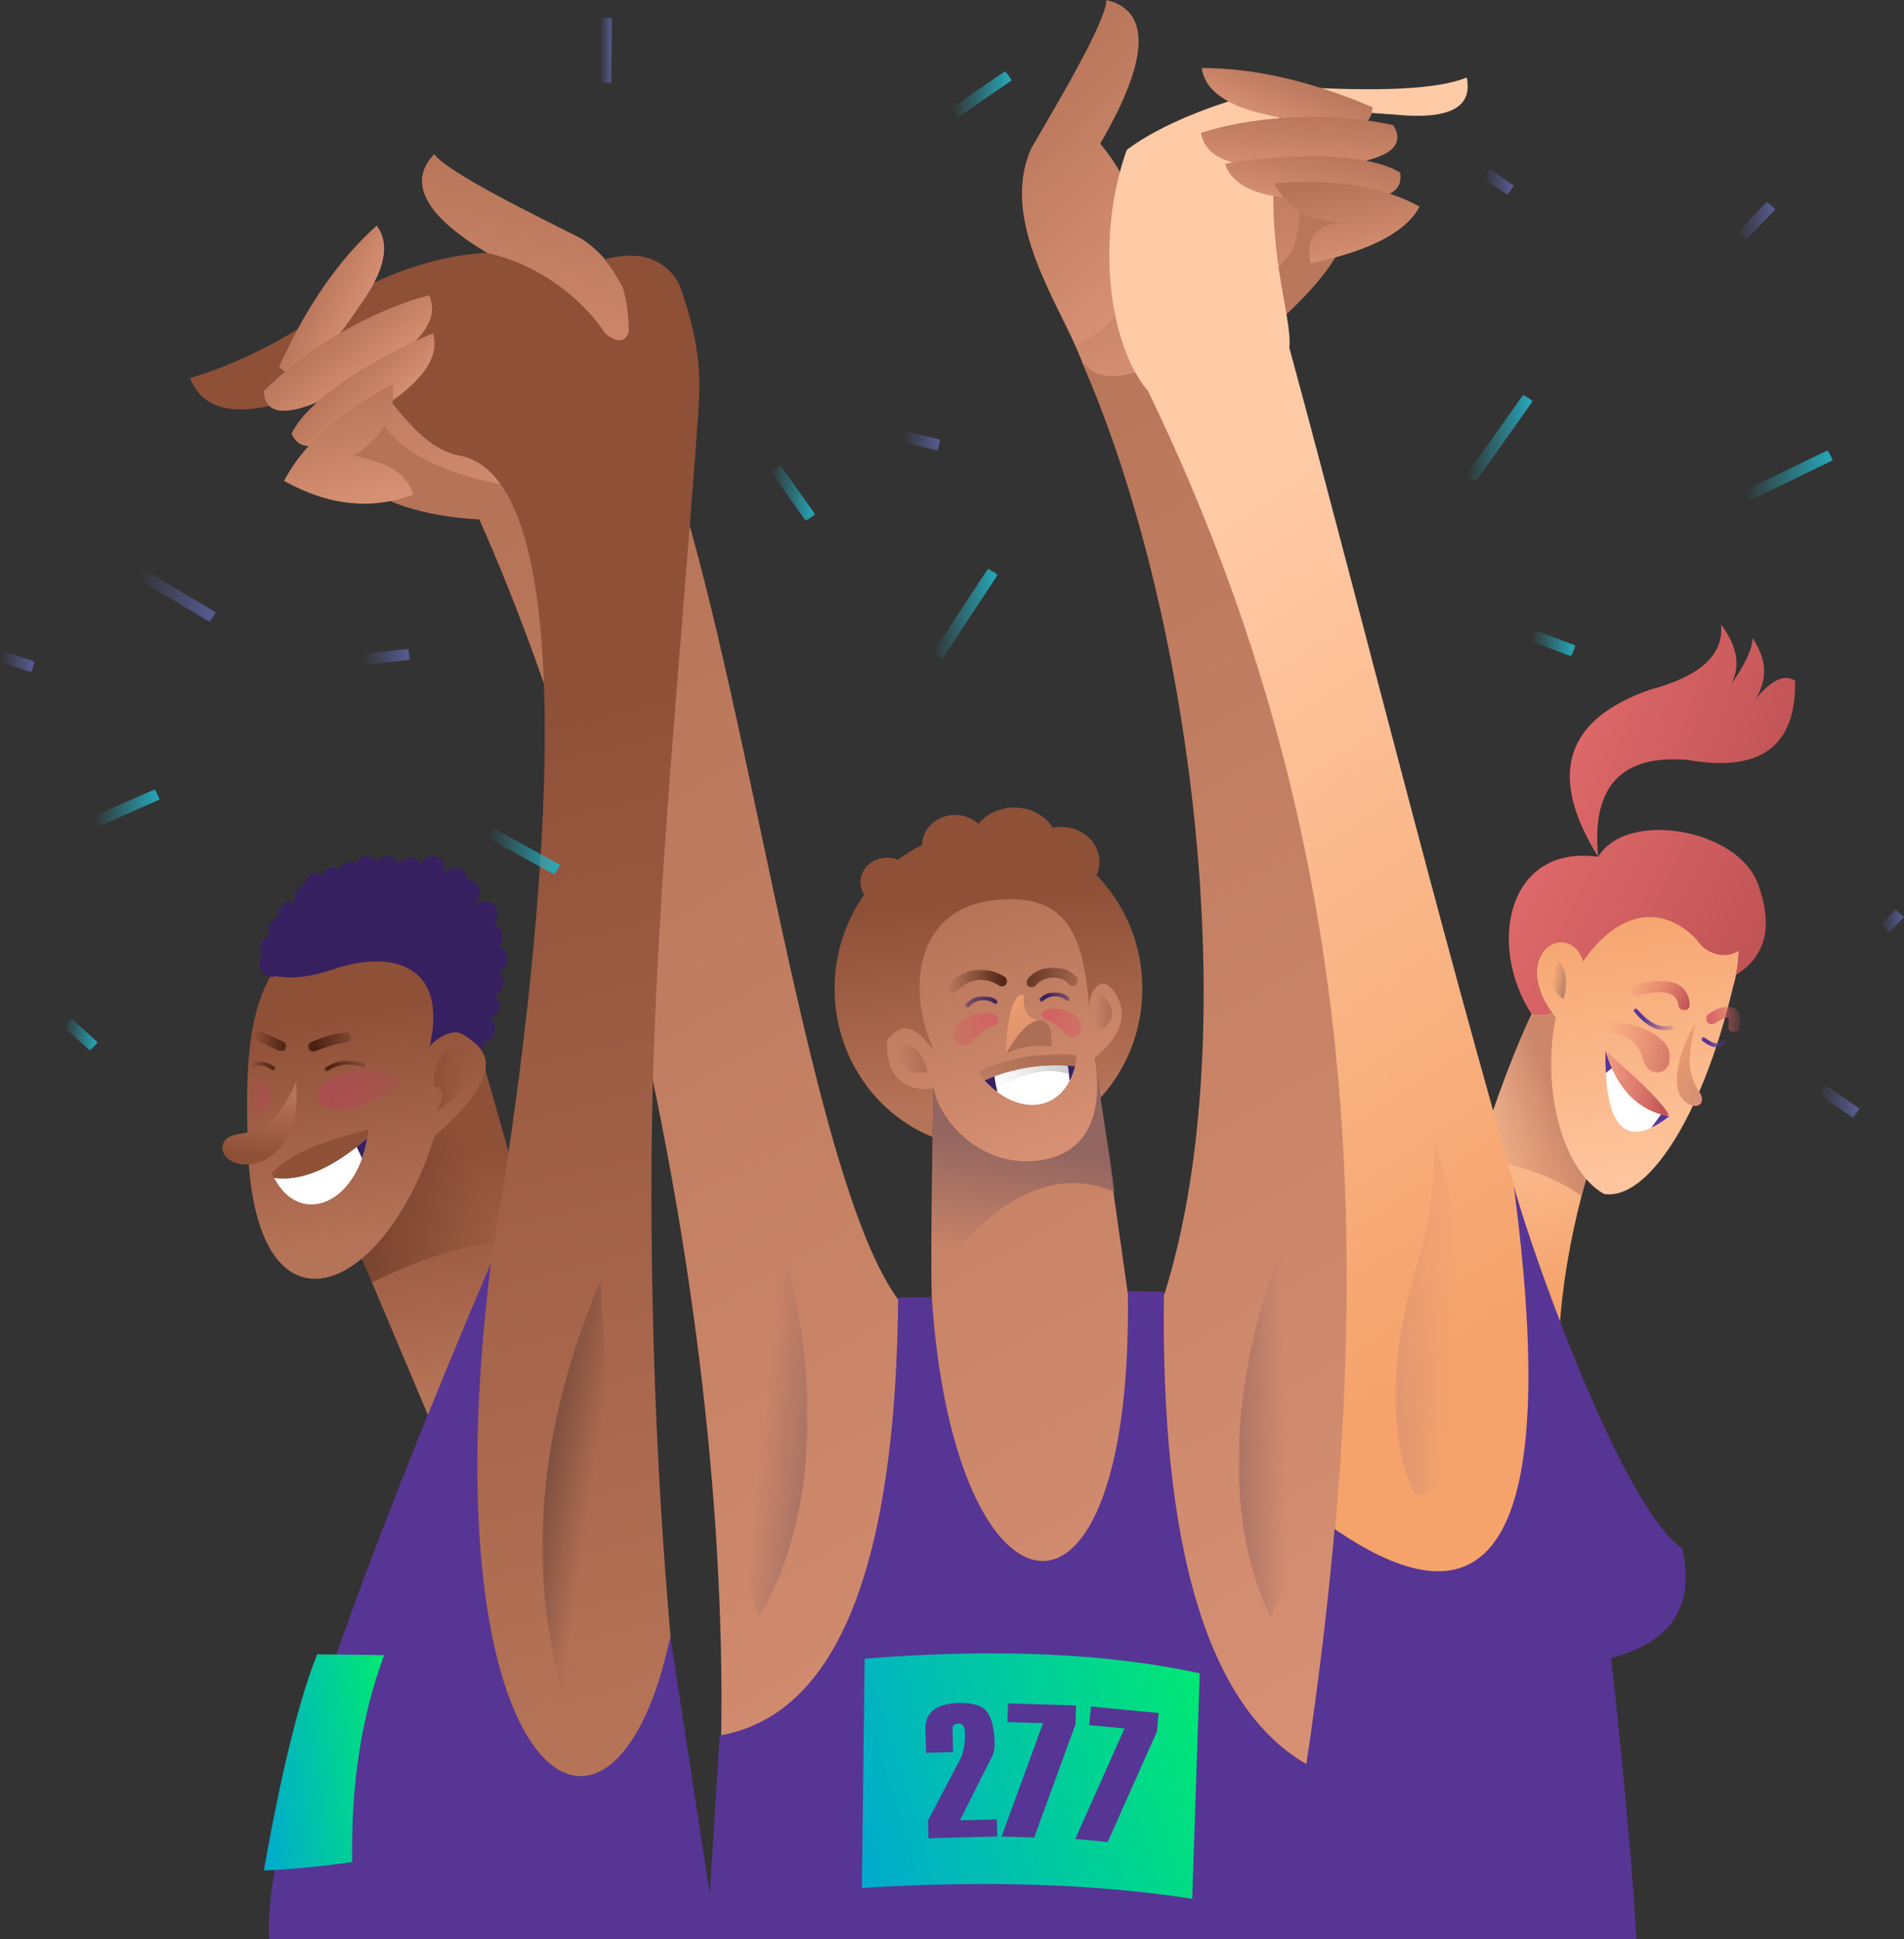 <?xml version="1.0" encoding="UTF-8"?> <svg xmlns="http://www.w3.org/2000/svg" width="942" height="959" viewBox="0 0 942 959" fill="none"><rect x="0" y="0" width="942" height="959" fill="#333333" stroke="none"/><path fill-rule="evenodd" clip-rule="evenodd" d="M262.395 607.514L237.632 520.428L172.135 605.982L214.759 707.046L262.395 607.514Z" fill="url(#paint0_linear_677_2615)"></path><path fill-rule="evenodd" clip-rule="evenodd" d="M445.55 644.268C397.534 582.815 366.57 308.073 323.484 207.708L187.332 199.799C150.642 226.152 179.446 253.785 237.148 256.904C315.966 433.807 378.031 734.64 350.174 957H632.039C695.561 625.896 687.88 338.253 614.04 174.77C614.25 174.27 700.143 109.416 649.454 99L535.167 178.887C589.52 302.074 616.471 511.357 576.096 640.026C570.254 639.814 564.212 639.672 557.972 639.605L541.489 523.591C541.489 523.591 514.982 528.558 461.968 538.49C460.848 588.052 460.52 622.914 460.986 643.085C455.92 643.451 450.773 643.845 445.55 644.268Z" fill="url(#paint1_linear_677_2615)"></path><path fill-rule="evenodd" clip-rule="evenodd" d="M544.481 542.91C557.307 528.809 565.17 509.815 565.17 488.92C565.17 466.971 556.496 447.122 542.504 432.837C543.664 430.238 544.161 427.357 543.821 424.391C542.722 414.792 533.284 407.935 522.742 409.072C522.106 409.141 521.481 409.237 520.867 409.36C516.632 402.649 508.293 398.545 499.252 399.522C492.987 400.198 487.603 403.182 484.018 407.431C480.683 404.309 475.84 402.591 470.682 403.149C462.428 404.04 456.278 410.441 456.202 417.834C452.001 419.915 448.016 422.388 444.284 425.199C442.218 424.361 439.879 424.002 437.453 424.264C430.245 425.043 425.01 430.994 425.761 437.558C425.968 439.359 426.605 441.019 427.568 442.464C418.362 455.487 412.925 471.546 412.925 488.92C412.925 522.34 433.031 550.895 461.405 562.346C461.549 554.74 461.718 546.712 461.909 538.248C514.972 528.311 541.504 523.341 541.504 523.341L544.481 542.91Z" fill="url(#paint2_linear_677_2615)"></path><path fill-rule="evenodd" clip-rule="evenodd" d="M493.004 445.048C529.47 441.568 536.189 464.128 539.038 500.495C537.453 493.02 544.181 478.728 552.098 491.815C558.211 501.919 554.679 512.428 541.504 523.342C541.503 523.337 552.147 568.847 514.256 573.933C486.166 577.702 465.417 555.662 461.909 538.25C461.952 538.374 437.7 543.135 438.837 514.773C448.62 500.591 457.693 514.434 462.323 519.906C448.593 491.296 451.482 449.009 493.004 445.048Z" fill="url(#paint3_linear_677_2615)"></path><path fill-rule="evenodd" clip-rule="evenodd" d="M497.866 521.086C508.349 510.446 514.747 504.511 514.747 504.511C508.522 504.116 506.186 500.331 506.434 491.979C499.11 490.37 497.363 515.983 497.866 521.086Z" fill="url(#paint4_linear_677_2615)"></path><path fill-rule="evenodd" clip-rule="evenodd" d="M497.866 521.086C508.465 501.147 521.378 498.202 520.161 517.665C513.576 516.874 506.154 516.795 497.866 521.086Z" fill="#AC6E55"></path><path fill-rule="evenodd" clip-rule="evenodd" d="M487.049 534.27C503.684 552.443 525.915 550.476 531.967 527.225C516.088 525.85 501.115 528.198 487.049 534.27Z" fill="white"></path><path fill-rule="evenodd" clip-rule="evenodd" d="M493.437 540.088C492.795 537.414 492.321 534.817 492.012 532.297C490.346 532.904 488.691 533.563 487.049 534.272C489.106 536.519 491.249 538.459 493.437 540.088Z" fill="#372060"></path><path fill-rule="evenodd" clip-rule="evenodd" d="M528.179 526.967C528.637 529.312 528.974 531.843 529.189 534.56C530.316 532.409 531.255 529.965 531.967 527.225C530.699 527.115 529.436 527.029 528.179 526.967Z" fill="#372060"></path><mask id="mask0_677_2615" style="mask-type:luminance" maskUnits="userSpaceOnUse" x="477" y="492" width="17" height="7"><path d="M493.605 492.627H477.59V498.412H493.605V492.627Z" fill="url(#paint5_linear_677_2615)"></path></mask><g mask="url(#mask0_677_2615)"><path fill-rule="evenodd" clip-rule="evenodd" d="M493.207 494.697C493.659 495.043 493.738 495.681 493.382 496.121C493.025 496.561 492.368 496.638 491.915 496.292L491.755 496.172C490.165 495.037 487.911 494.484 485.657 494.694C483.415 494.903 481.187 495.877 479.637 497.794L479.476 497.997C479.135 498.448 478.481 498.546 478.017 498.215C477.552 497.885 477.451 497.25 477.791 496.799L477.993 496.54C479.928 494.15 482.69 492.938 485.459 492.68C488.217 492.423 490.999 493.117 492.989 494.537L493.207 494.697Z" fill="#372060"></path></g><mask id="mask1_677_2615" style="mask-type:luminance" maskUnits="userSpaceOnUse" x="514" y="490" width="16" height="6"><path d="M529.197 490.715H514.216V495.492H529.197V490.715Z" fill="url(#paint6_linear_677_2615)"></path></mask><g mask="url(#mask1_677_2615)"><path fill-rule="evenodd" clip-rule="evenodd" d="M528.875 493.288C529.29 493.677 529.304 494.317 528.904 494.72C528.505 495.124 527.844 495.136 527.429 494.749L527.291 494.624C525.967 493.456 523.988 492.753 521.935 492.739C519.888 492.724 517.781 493.4 516.196 494.989L516.032 495.16C515.645 495.574 514.983 495.605 514.557 495.227C514.131 494.851 514.1 494.209 514.487 493.796L514.699 493.578C516.714 491.556 519.371 490.697 521.943 490.715C524.509 490.734 527.004 491.632 528.697 493.125L528.875 493.288Z" fill="#372060"></path></g><mask id="mask2_677_2615" style="mask-type:luminance" maskUnits="userSpaceOnUse" x="468" y="479" width="31" height="13"><path d="M498.32 479.521H468.188V491.422H498.32V479.521Z" fill="url(#paint7_linear_677_2615)"></path></mask><g mask="url(#mask2_677_2615)"><path fill-rule="evenodd" clip-rule="evenodd" d="M497.088 483.12C498.312 483.86 498.686 485.423 497.925 486.611C497.163 487.799 495.553 488.164 494.329 487.424C490.428 485.06 486.716 484.236 483.244 484.74C479.542 485.277 475.991 487.334 472.667 490.656C471.662 491.657 470.012 491.679 468.978 490.705C467.945 489.73 467.923 488.127 468.928 487.125C473.052 483.004 477.598 480.431 482.488 479.721C487.179 479.04 492.074 480.082 497.088 483.12Z" fill="#4A2111"></path></g><mask id="mask3_677_2615" style="mask-type:luminance" maskUnits="userSpaceOnUse" x="507" y="478" width="27" height="11"><path d="M533.427 478.443H507.81V488.378H533.427V478.443Z" fill="url(#paint8_linear_677_2615)"></path></mask><g mask="url(#mask3_677_2615)"><path fill-rule="evenodd" clip-rule="evenodd" d="M512.524 487.342C511.671 488.47 510.038 488.715 508.876 487.888C507.714 487.062 507.463 485.475 508.314 484.347C509.015 483.419 509.836 482.596 510.747 481.879C513.461 479.744 516.975 478.584 520.49 478.455C524.018 478.326 527.592 479.235 530.407 481.238C531.301 481.874 532.121 482.623 532.842 483.486C533.749 484.571 533.581 486.165 532.463 487.046C531.347 487.928 529.704 487.765 528.796 486.68C528.367 486.167 527.87 485.714 527.322 485.324C525.483 484.016 523.084 483.425 520.673 483.513C518.247 483.602 515.852 484.379 514.038 485.806C513.472 486.252 512.959 486.765 512.524 487.342Z" fill="#4A2111"></path></g><mask id="mask4_677_2615" style="mask-type:luminance" maskUnits="userSpaceOnUse" x="471" y="500" width="24" height="18"><path d="M494.071 500.838H471.686V517.247H494.071V500.838Z" fill="url(#paint9_linear_677_2615)"></path></mask><g mask="url(#mask4_677_2615)"><path fill-rule="evenodd" clip-rule="evenodd" d="M481.328 514.582C485.036 510.417 487.114 508.967 491.765 507.114C496.877 505.077 493.085 499.475 484.368 501.144C463.451 505.153 472.806 524.156 481.328 514.582Z" fill="#D26062"></path></g><mask id="mask5_677_2615" style="mask-type:luminance" maskUnits="userSpaceOnUse" x="515" y="498" width="21" height="16"><path d="M535.071 498.633H515.354V513.086H535.071V498.633Z" fill="url(#paint10_linear_677_2615)"></path></mask><g mask="url(#mask5_677_2615)"><path fill-rule="evenodd" clip-rule="evenodd" d="M526.578 510.74C523.312 507.071 521.483 505.794 517.386 504.162C512.884 502.367 516.224 497.432 523.901 498.903C542.325 502.434 534.085 519.172 526.578 510.74Z" fill="#D26062"></path></g><mask id="mask6_677_2615" style="mask-type:luminance" maskUnits="userSpaceOnUse" x="483" y="521" width="50" height="14"><path d="M532.692 521.359H483.995V534.347H532.692V521.359Z" fill="url(#paint11_linear_677_2615)"></path></mask><g mask="url(#mask6_677_2615)"><path fill-rule="evenodd" clip-rule="evenodd" d="M487.125 534.34L487.113 534.346C486.081 533.112 485.041 531.659 483.995 529.987C484.221 529.767 484.49 529.581 484.798 529.443C492.055 526.19 499.8 523.917 508.031 522.627C515.841 521.402 524.062 521.065 532.692 521.616C532.574 523.737 532.323 525.647 531.94 527.346C523.666 526.776 516.332 526.78 508.9 527.946C501.197 529.154 493.938 531.285 487.125 534.34Z" fill="#AC6E55"></path></g><mask id="mask7_677_2615" style="mask-type:luminance" maskUnits="userSpaceOnUse" x="443" y="515" width="16" height="16"><path d="M458.905 515.869H443.312V530.818H458.905V515.869Z" fill="url(#paint12_linear_677_2615)"></path></mask><g mask="url(#mask7_677_2615)"><path fill-rule="evenodd" clip-rule="evenodd" d="M443.312 515.91C443.511 527.887 448.708 532.646 458.905 530.191C456.539 520.133 451.342 515.373 443.312 515.91Z" fill="#AC6E55"></path></g><path fill-rule="evenodd" clip-rule="evenodd" d="M798.999 540.537C783.842 515.941 773.053 497.199 766.632 484.311C748.02 517.335 729.357 571.047 710.645 645.447C750.809 663.705 770.891 672.833 770.891 672.833C771.557 631.342 780.926 587.243 798.999 540.537Z" fill="url(#paint13_linear_677_2615)"></path><mask id="mask8_677_2615" style="mask-type:luminance" maskUnits="userSpaceOnUse" x="540" y="491" width="11" height="21"><path d="M550.33 491.822H540.972V511.054H550.33V491.822Z" fill="url(#paint14_linear_677_2615)"></path></mask><g mask="url(#mask8_677_2615)"><path fill-rule="evenodd" clip-rule="evenodd" d="M541.19 511.054C551.972 506.324 553.215 499.912 544.916 491.822C541.67 499.172 540.429 505.583 541.19 511.054Z" fill="#AC6E55"></path></g><mask id="mask9_677_2615" style="mask-type:luminance" maskUnits="userSpaceOnUse" x="460" y="530" width="92" height="104"><path d="M551.592 530.117H460.72V633.849H551.592V530.117Z" fill="url(#paint15_linear_677_2615)"></path></mask><g mask="url(#mask9_677_2615)"><path fill-rule="evenodd" clip-rule="evenodd" d="M460.78 633.849C491.912 591.471 522.183 576.736 551.593 589.645C549.53 576.085 547.159 560.507 544.48 542.911C543.849 538.759 543.2 534.495 542.533 530.117C543.811 542.998 542.977 570.079 514.256 573.934C486.165 577.703 465.417 555.662 461.909 538.25C461.717 546.71 461.549 554.743 461.403 562.347C460.814 593.247 460.607 617.081 460.78 633.849Z" fill="#936560"></path></g><mask id="mask10_677_2615" style="mask-type:luminance" maskUnits="userSpaceOnUse" x="361" y="601" width="39" height="199"><path d="M399.61 601.102H361.458V799.424H399.61V601.102Z" fill="url(#paint16_linear_677_2615)"></path></mask><g mask="url(#mask10_677_2615)"><path fill-rule="evenodd" clip-rule="evenodd" d="M382.587 601.102C356.978 685.181 354.648 751.289 375.597 799.424C407.095 746.758 405.661 669.168 382.587 601.102Z" fill="#936560"></path></g><path fill-rule="evenodd" clip-rule="evenodd" d="M636.032 42.601C681.755 45.624 711.644 44.192 725.7 38.305C728.354 51.656 719.775 59.635 689.911 56.663C661.276 54.368 636.718 54.289 615.521 60.609L636.032 42.601Z" fill="#FFCAA6"></path><mask id="mask11_677_2615" style="mask-type:luminance" maskUnits="userSpaceOnUse" x="612" y="601" width="40" height="199"><path d="M651.154 601.355H612.821V799.44H651.154V601.355Z" fill="url(#paint17_linear_677_2615)"></path></mask><g mask="url(#mask11_677_2615)"><path fill-rule="evenodd" clip-rule="evenodd" d="M640.609 601.355C657.971 687.399 653.895 753.427 628.381 799.44C602.118 744.135 611.052 667.019 640.609 601.355Z" fill="#936560"></path></g><path fill-rule="evenodd" clip-rule="evenodd" d="M518.042 137.417L535.175 178.436C556.728 209.963 636.315 133.732 640.407 121.683C650.995 79.813 626.73 72.264 607.851 68.758C600.051 69.713 517.328 116.241 518.042 137.417Z" fill="url(#paint18_linear_677_2615)"></path><path fill-rule="evenodd" clip-rule="evenodd" d="M316.891 175.603L325.678 219.036C325.345 266.807 127.693 236.501 203.016 165.854C210.083 162.511 305.548 157.501 316.891 175.603Z" fill="url(#paint19_linear_677_2615)"></path><path fill-rule="evenodd" clip-rule="evenodd" d="M510.147 73.49C521.659 53.532 547.088 11.356 547.403 0C568.68 5.06 569.546 27.907 544.317 71.043C574.089 106.073 569.855 154.156 532.046 170.946C519.4 143.249 495.651 106.228 510.147 73.49Z" fill="url(#paint20_linear_677_2615)"></path><path fill-rule="evenodd" clip-rule="evenodd" d="M287.455 117.907C266.569 107.319 221.509 85.531 214.841 76.195C199.887 91.735 212.043 111.316 257.479 134.014C252.312 179.149 282.964 217.141 324.074 211.107C319.042 181.207 318.046 137.605 287.455 117.907Z" fill="url(#paint21_linear_677_2615)"></path><path fill-rule="evenodd" clip-rule="evenodd" d="M660.345 758.071C678.722 553.794 656.157 375.988 568.009 193.424C548.336 170.503 542.032 117.171 557.419 74.24C557.419 74.24 579.793 55.017 636.032 42.6C620.592 113.792 639.732 153.222 637.912 172.043C674.668 307.192 719.086 487.171 764 636.27C784.03 833.036 692.503 831.341 660.345 758.071Z" fill="url(#paint22_linear_677_2615)"></path><path fill-rule="evenodd" clip-rule="evenodd" d="M628.804 57.222C662.585 65.101 678.645 66.765 678.993 52.995C648.516 40.055 620.392 33.605 594.62 33.643C596.037 44.948 607.431 52.809 628.804 57.222Z" fill="url(#paint23_linear_677_2615)"></path><path fill-rule="evenodd" clip-rule="evenodd" d="M689.32 61.907C655.517 54.511 617.847 58.008 594.192 65.698C596.037 77.232 608.52 82.918 631.637 82.754C643.055 82.673 702.959 84.129 689.32 61.907Z" fill="url(#paint24_linear_677_2615)"></path><path fill-rule="evenodd" clip-rule="evenodd" d="M644.092 98.228C678.78 100.094 694.889 98.934 692.686 85.327C674.195 74.188 631.451 76.46 606.104 80.986C609.587 91.862 622.25 97.609 644.092 98.228Z" fill="url(#paint25_linear_677_2615)"></path><path fill-rule="evenodd" clip-rule="evenodd" d="M648.322 130.258C645.732 116.913 651.729 110.198 666.315 110.114C649.171 110.025 637.164 103.555 630.293 90.706C660.028 88.218 684.041 92.045 702.336 102.188C695.743 114.751 677.739 124.107 648.322 130.258Z" fill="url(#paint26_linear_677_2615)"></path><path fill-rule="evenodd" clip-rule="evenodd" d="M857.347 488.444C881.135 406.396 750.675 405.141 763.017 471.419C758.707 477.749 758.453 489.179 769.746 503.143L769.751 503.135C762.153 541.035 774.294 579.764 793.573 590.481C814.668 593.977 841.904 553.437 857.347 488.444Z" fill="url(#paint27_linear_677_2615)"></path><path fill-rule="evenodd" clip-rule="evenodd" d="M838.634 506.705C834.999 522.252 834.537 531.428 841.259 540.767C843.618 545.305 840.568 547.878 837.035 546.684C822.102 541.631 833.459 513.477 838.634 506.705Z" fill="url(#paint28_linear_677_2615)"></path><mask id="mask12_677_2615" style="mask-type:luminance" maskUnits="userSpaceOnUse" x="806" y="485" width="31" height="15"><path d="M836.058 485.16H806.759V499.696H836.058V485.16Z" fill="url(#paint29_linear_677_2615)"></path></mask><g mask="url(#mask12_677_2615)"><path fill-rule="evenodd" clip-rule="evenodd" d="M836.046 496.702C836.186 498.212 835.039 499.547 833.484 499.684C831.927 499.821 830.552 498.707 830.411 497.197C829.792 490.704 823.092 489.097 810.312 492.374C808.8 492.76 807.25 491.882 806.853 490.414C806.455 488.945 807.358 487.441 808.871 487.055C825.957 482.674 835.015 485.889 836.046 496.702Z" fill="url(#paint30_linear_677_2615)"></path></g><mask id="mask13_677_2615" style="mask-type:luminance" maskUnits="userSpaceOnUse" x="844" y="497" width="17" height="14"><path d="M860.973 497.73H844.024V510.654H860.973V497.73Z" fill="url(#paint31_linear_677_2615)"></path></mask><g mask="url(#mask13_677_2615)"><path fill-rule="evenodd" clip-rule="evenodd" d="M848.422 506.064C847.118 506.902 845.359 506.556 844.496 505.289C843.632 504.023 843.989 502.316 845.294 501.478C848.312 499.542 850.863 498.359 852.948 497.929C854.79 497.549 856.381 497.714 857.72 498.425C859.153 499.185 860.117 500.446 860.609 502.203C861.048 503.763 861.09 505.786 860.737 508.272C860.53 509.776 859.103 510.831 857.555 510.629C856.005 510.428 854.916 509.044 855.125 507.54C855.371 505.804 855.374 504.506 855.133 503.645V503.635C855.063 503.382 855.023 503.253 855.013 503.248C854.905 503.191 854.608 503.212 854.122 503.312C852.737 503.598 850.836 504.516 848.422 506.064Z" fill="url(#paint32_linear_677_2615)"></path></g><path fill-rule="evenodd" clip-rule="evenodd" d="M794.307 519.652C793.733 558.019 804.239 568.837 825.823 552.107C810.372 549.281 799.868 538.463 794.307 519.652Z" fill="white"></path><path fill-rule="evenodd" clip-rule="evenodd" d="M790.684 423.734C804.911 400.269 859.439 409.98 869.539 436.701L869.549 436.683C877.465 457.693 873.921 472.828 858.92 482.086C859.775 477.781 860.217 473.835 860.247 470.25C854.236 474.203 844.393 472.685 839.235 464.457C821.808 446.742 800.573 450.688 783.218 475.431L783.215 475.445C776.431 454.317 746.341 471.371 767.995 500.86C764.869 502.306 761.43 502.592 757.769 501.594C735.652 467.446 745.771 417.515 790.684 423.734Z" fill="url(#paint33_linear_677_2615)"></path><path fill-rule="evenodd" clip-rule="evenodd" d="M868.51 345.697C876.439 336.262 882.969 333.23 888.1 336.601C888.73 368.99 871.127 382.082 835.29 375.878C802.164 372.947 787.296 388.899 790.683 423.736C765.643 383.503 774.123 355.974 816.125 341.149C841.177 334.56 852.959 323.811 851.474 308.902C859.487 319.427 861.191 329.211 856.584 338.255C863.646 328.176 867.124 320.597 867.019 315.517C874.163 326.04 874.66 336.099 868.51 345.697Z" fill="url(#paint34_linear_677_2615)"></path><mask id="mask14_677_2615" style="mask-type:luminance" maskUnits="userSpaceOnUse" x="690" y="566" width="39" height="174"><path d="M728.606 566.059H690.412V739.445H728.606V566.059Z" fill="url(#paint35_linear_677_2615)"></path></mask><g mask="url(#mask14_677_2615)"><path fill-rule="evenodd" clip-rule="evenodd" d="M709.925 566.059C741.743 656.174 729.136 741.072 700.349 739.421C688.698 717.972 687.023 679.743 696.755 641.012C702.421 618.461 709.19 605.664 709.925 566.059Z" fill="url(#paint36_linear_677_2615)"></path></g><mask id="mask15_677_2615" style="mask-type:luminance" maskUnits="userSpaceOnUse" x="794" y="519" width="32" height="34"><path d="M825.823 519.652H794.308V552.107H825.823V519.652Z" fill="url(#paint37_linear_677_2615)"></path></mask><g mask="url(#mask15_677_2615)"><path fill-rule="evenodd" clip-rule="evenodd" d="M825.823 552.107C824.4 547.526 813.894 536.708 794.308 519.652C799.868 538.463 810.373 549.282 825.823 552.107Z" fill="url(#paint38_linear_677_2615)"></path></g><path fill-rule="evenodd" clip-rule="evenodd" d="M794.485 530.668C795.459 529.823 796.452 529.037 797.465 528.314C796.278 525.645 795.225 522.757 794.308 519.652C794.248 523.619 794.308 527.291 794.485 530.668Z" fill="#573594"></path><path fill-rule="evenodd" clip-rule="evenodd" d="M821.802 551.158L816.966 557.725C819.676 556.456 822.628 554.584 825.823 552.107C824.103 551.792 823.4 551.671 821.802 551.158Z" fill="#573594"></path><mask id="mask16_677_2615" style="mask-type:luminance" maskUnits="userSpaceOnUse" x="492" y="526" width="37" height="13"><path d="M528.868 526.975H492.018V538.007H528.868V526.975Z" fill="url(#paint39_linear_677_2615)"></path></mask><g mask="url(#mask16_677_2615)"><path fill-rule="evenodd" clip-rule="evenodd" d="M492.969 538.008C507.499 530.068 519.465 527.849 528.868 531.351C528.688 529.882 528.469 528.475 528.21 527.128C526.128 527.029 524.097 526.975 522.102 526.977C517.594 526.979 513.265 527.262 508.901 527.947C503.014 528.87 497.386 530.333 492.018 532.335C492.029 532.426 492.04 532.515 492.052 532.605C492.277 534.368 492.583 536.169 492.969 538.008Z" fill="#CCCCCC"></path></g><mask id="mask17_677_2615" style="mask-type:luminance" maskUnits="userSpaceOnUse" x="808" y="498" width="20" height="12"><path d="M827.892 498.617H808.124V509.738H827.892V498.617Z" fill="url(#paint40_linear_677_2615)"></path></mask><g mask="url(#mask17_677_2615)"><path d="M826.745 508.329C820.892 509.61 815.067 506.745 809.27 499.73" stroke="#573594" stroke-width="2" stroke-miterlimit="22.926" stroke-linecap="round"></path></g><mask id="mask18_677_2615" style="mask-type:luminance" maskUnits="userSpaceOnUse" x="841" y="512" width="13" height="7"><path d="M853.745 512.793H841.638V518.07H853.745V512.793Z" fill="url(#paint41_linear_677_2615)"></path></mask><g mask="url(#mask18_677_2615)"><path d="M842.784 513.906C847.184 517.44 850.456 517.903 852.6 515.301" stroke="#573594" stroke-width="2" stroke-miterlimit="22.926" stroke-linecap="round"></path></g><mask id="mask19_677_2615" style="mask-type:luminance" maskUnits="userSpaceOnUse" x="792" y="505" width="35" height="26"><path d="M826.297 505.631H792.36V530.577H826.297V505.631Z" fill="url(#paint42_linear_677_2615)"></path></mask><g mask="url(#mask19_677_2615)"><path fill-rule="evenodd" clip-rule="evenodd" d="M796.289 505.814C791.468 506.573 789.8 509.411 798.831 511.189C806.076 511.937 810.846 516.469 813.143 524.785C814.963 530.873 822.324 533.354 825.717 526.273C830.353 512.349 805.97 504.291 796.289 505.814Z" fill="url(#paint43_linear_677_2615)"></path></g><mask id="mask20_677_2615" style="mask-type:luminance" maskUnits="userSpaceOnUse" x="767" y="474" width="8" height="21"><path d="M774.838 474.391H767.186V494.144H774.838V474.391Z" fill="url(#paint44_linear_677_2615)"></path></mask><g mask="url(#mask20_677_2615)"><path fill-rule="evenodd" clip-rule="evenodd" d="M769.998 474.391C765.294 482.689 766.491 489.272 773.589 494.144C776.06 485.144 774.864 478.559 769.998 474.391Z" fill="#936560"></path></g><mask id="mask21_677_2615" style="mask-type:luminance" maskUnits="userSpaceOnUse" x="738" y="500" width="47" height="92"><path d="M784.736 500.863H738.72V591.469H784.736V500.863Z" fill="url(#paint45_linear_677_2615)"></path></mask><g mask="url(#mask21_677_2615)"><path fill-rule="evenodd" clip-rule="evenodd" d="M746.236 575.721C760.889 579.475 772.967 584.725 782.471 591.469C783.192 588.688 783.947 585.896 784.736 583.095C770.848 567.111 763.396 534.832 769.751 503.134L769.745 503.142C769.125 502.374 768.538 501.614 767.987 500.863C764.863 502.306 761.427 502.592 757.768 501.594C751.423 515.075 745.074 530.955 738.72 549.235C741.22 558.121 743.727 566.953 746.236 575.721Z" fill="#CC876A"></path></g><path fill-rule="evenodd" clip-rule="evenodd" d="M242.87 622.921C257.726 542.66 302.104 239.465 227.414 225.333C207.681 221.6 196.016 200.151 179.808 182.149C131.267 207.545 102.662 209.156 94 186.975C115.571 180.642 137.688 169.806 160.35 154.469C160.35 154.469 193.812 128.091 240.36 125C263.923 129.785 286.722 145.638 299.556 165.016L299.558 165.014C305.3 169.631 309.132 169.383 311.053 164.268C311.149 156.854 310.257 149.248 308.039 141.933C304.304 135.221 301.285 130.683 298.981 128.318C316.171 123.699 328.441 127.581 335.79 139.966C347.716 172.097 346.507 190.212 345.204 208.079C335.21 345.219 322.653 462.602 322.313 580.694C322.106 652.964 324.746 728.51 331.486 806.31L343.829 957L211.37 954.949L230.868 666.273L242.87 622.921Z" fill="url(#paint46_linear_677_2615)"></path><path fill-rule="evenodd" clip-rule="evenodd" d="M177.834 151.415C158.586 179.491 147.976 191.314 138.073 181.447C151.356 151.841 167.458 128.546 186.38 111.562C193.262 120.786 190.413 134.07 177.834 151.415Z" fill="url(#paint47_linear_677_2615)"></path><path fill-rule="evenodd" clip-rule="evenodd" d="M130.492 193.414C154.612 169.264 188.112 152.177 212.245 146.045C217.203 156.678 209.962 168.068 190.522 180.214C180.92 186.213 131.605 219.258 130.492 193.414Z" fill="url(#paint48_linear_677_2615)"></path><path fill-rule="evenodd" clip-rule="evenodd" d="M192.169 199.469C164.189 219.462 150.054 227.049 144.226 214.49C153.42 195.344 190.475 174.535 214.24 164.857C217.457 175.809 210.1 187.348 192.169 199.469Z" fill="url(#paint49_linear_677_2615)"></path><path fill-rule="evenodd" clip-rule="evenodd" d="M214.974 561.955C247.624 533.128 243.153 521.418 232.54 513.883C256.535 409.732 149.981 454.961 134.21 482.077C121.092 504.633 121.986 536.918 122.508 563.6C124.56 668.278 190.145 642.048 214.974 561.955Z" fill="url(#paint50_linear_677_2615)"></path><mask id="mask22_677_2615" style="mask-type:luminance" maskUnits="userSpaceOnUse" x="268" y="633" width="33" height="233"><path d="M300.682 633.24H268.317V865.628H300.682V633.24Z" fill="url(#paint51_linear_677_2615)"></path></mask><g mask="url(#mask22_677_2615)"><path fill-rule="evenodd" clip-rule="evenodd" d="M297.089 633.24C303.9 738.926 301.028 816.388 288.471 865.628C258.982 794.71 261.855 717.247 297.089 633.24Z" fill="#573732"></path></g><path fill-rule="evenodd" clip-rule="evenodd" d="M129.268 574.546C143.811 567.84 148.045 551.838 146.483 534.934C138.872 553.233 130.8 559.091 118.493 560.759C102.395 562.941 110.951 580.991 129.268 574.546Z" fill="url(#paint52_linear_677_2615)"></path><path fill-rule="evenodd" clip-rule="evenodd" d="M181.758 562.836C175.99 596.163 148.206 606.637 135.639 582.535C149.2 584.364 164.573 577.798 181.758 562.836Z" fill="white"></path><path fill-rule="evenodd" clip-rule="evenodd" d="M134.383 580.136C134.766 580.927 135.184 581.725 135.638 582.534C147.784 584.173 161.385 579.075 176.439 567.243C178.192 565.865 179.965 564.396 181.757 562.835C182.011 561.391 182.211 559.963 182.359 558.549C155.062 565.853 144.346 570.641 134.383 580.136Z" fill="#8F5038"></path><path fill-rule="evenodd" clip-rule="evenodd" d="M176.453 567.233L179.155 572.846C180.25 569.787 181.132 566.446 181.757 562.836C179.97 564.392 178.202 565.857 176.453 567.233Z" fill="#372060"></path><mask id="mask23_677_2615" style="mask-type:luminance" maskUnits="userSpaceOnUse" x="152" y="510" width="22" height="11"><path d="M173.843 510.518H152.406V520.174H173.843V510.518Z" fill="url(#paint53_linear_677_2615)"></path></mask><g mask="url(#mask23_677_2615)"><path d="M156.013 519.962C154.714 520.517 153.196 519.944 152.625 518.683C152.053 517.421 152.643 515.948 153.943 515.393C157.028 514.072 159.991 513.002 162.829 512.19C165.691 511.371 168.412 510.819 170.99 510.533C172.4 510.382 173.67 511.37 173.826 512.74C173.981 514.109 172.964 515.342 171.552 515.492C169.271 515.745 166.844 516.24 164.276 516.974C161.684 517.716 158.929 518.713 156.013 519.962Z" fill="#4A2111"></path></g><mask id="mask24_677_2615" style="mask-type:luminance" maskUnits="userSpaceOnUse" x="125" y="509" width="17" height="11"><path d="M141.634 509.805H125.34V519.906H141.634V509.805Z" fill="url(#paint54_linear_677_2615)"></path></mask><g mask="url(#mask24_677_2615)"><path d="M140.16 515.158C141.443 515.744 141.992 517.23 141.387 518.476C140.782 519.722 139.251 520.255 137.968 519.668L126.813 514.554C125.53 513.966 124.981 512.48 125.586 511.235C126.191 509.989 127.722 509.456 129.005 510.044L140.16 515.158Z" fill="#4A2111"></path></g><path fill-rule="evenodd" clip-rule="evenodd" d="M356.075 858.279C414.482 848.268 443.283 773.951 444.363 641.591C455 641.591 461 641.591 461 641.591C472.048 808.432 560.79 823.436 558 638.5C570.084 638.782 575.869 638.924 575.869 638.924C574.034 765.338 597.524 844.203 646.315 872.459C652.266 832.663 656.975 793.966 660.288 756.166C660.968 756.632 661.642 757.091 662.314 757.542C727.765 801.499 758.987 771.306 755.98 666.963C755.316 643.924 752.983 617.27 748.982 587C760.681 627.73 803.746 746.637 832.322 765.786C838.687 794.191 826.942 812.275 797.084 820.039C797.084 820.039 806.672 904.383 809.593 959H133.217C129.861 915.559 165.379 806.975 242.888 624.708C210.646 883.541 303.38 942.792 331.625 809.463L351.181 936.757L356.075 858.279Z" fill="#573594"></path><path d="M589.834 939.092L593.567 827.543C547.573 817.59 492.311 815.177 427.782 820.304L426.435 933.715C487.813 929.884 542.28 931.676 589.834 939.092Z" fill="url(#paint55_linear_677_2615)"></path><mask id="mask25_677_2615" style="mask-type:luminance" maskUnits="userSpaceOnUse" x="157" y="529" width="41" height="20"><path d="M197.509 529.02H157.217V548.768H197.509V529.02Z" fill="url(#paint56_linear_677_2615)"></path></mask><g mask="url(#mask25_677_2615)"><path fill-rule="evenodd" clip-rule="evenodd" d="M184.768 529.308C178.217 528.426 171.876 529.573 165.754 532.672C161.849 534.648 156.001 538.549 157.44 543.565C159.046 549.161 171.155 550.603 180.616 546.119C191.389 541.011 210.274 532.748 184.768 529.308Z" fill="#AB4E50"></path></g><mask id="mask26_677_2615" style="mask-type:luminance" maskUnits="userSpaceOnUse" x="122" y="531" width="12" height="21"><path d="M133.892 531.639H122.154V551.33H133.892V531.639Z" fill="url(#paint57_linear_677_2615)"></path></mask><g mask="url(#mask26_677_2615)"><path fill-rule="evenodd" clip-rule="evenodd" d="M122.298 551.33C139.423 549.485 135.924 535.34 122.539 531.639C121.652 537.509 122.621 545.481 122.298 551.33Z" fill="#AB4E50"></path></g><mask id="mask27_677_2615" style="mask-type:luminance" maskUnits="userSpaceOnUse" x="160" y="524" width="21" height="6"><path d="M180.734 524.518H160.531V529.793H180.734V524.518Z" fill="url(#paint58_linear_677_2615)"></path></mask><g mask="url(#mask27_677_2615)"><path d="M162.117 529.632C161.642 529.932 161.006 529.801 160.697 529.339C160.388 528.877 160.523 528.26 160.999 527.961C164.017 526.063 167.12 524.949 170.307 524.621C173.494 524.292 176.751 524.749 180.078 525.993C180.606 526.191 180.87 526.768 180.665 527.281C180.461 527.794 179.866 528.05 179.337 527.852C176.323 526.725 173.385 526.309 170.523 526.605C167.659 526.899 164.857 527.909 162.117 529.632Z" fill="#4A2111"></path></g><mask id="mask28_677_2615" style="mask-type:luminance" maskUnits="userSpaceOnUse" x="124" y="524" width="13" height="6"><path d="M136.13 524.93H124.312V529.417H136.13V524.93Z" fill="url(#paint59_linear_677_2615)"></path></mask><g mask="url(#mask28_677_2615)"><path d="M135.737 527.638C136.182 527.976 136.263 528.603 135.913 529.035C135.565 529.469 134.92 529.546 134.473 529.208C132.875 527.997 131.345 527.269 129.885 527.023C128.485 526.786 127.128 527 125.816 527.661C125.311 527.916 124.69 527.725 124.428 527.235C124.165 526.747 124.362 526.143 124.867 525.889C126.589 525.019 128.378 524.741 130.231 525.054C132.026 525.356 133.862 526.219 135.737 527.638Z" fill="#4A2111"></path></g><path fill-rule="evenodd" clip-rule="evenodd" d="M136.618 482.721C144.353 484.41 154.188 483.046 165.186 479.307C194.381 469.382 221.862 477.579 212.555 517.407C217.398 512.282 224.417 508.899 228.643 511.387C232.493 513.652 236.152 516.219 238.393 519.579C238.836 518.133 239.245 516.708 239.638 515.293C242.665 514.913 245.012 512.177 245.012 508.857C245.012 506.699 244.02 504.787 242.495 503.609C245.125 502.891 247.069 500.353 247.069 497.333C247.069 495.174 246.077 493.263 244.552 492.085C247.182 491.366 249.126 488.829 249.126 485.808C249.126 483.65 248.133 481.739 246.608 480.561C249.238 479.842 251.182 477.304 251.182 474.284C251.182 471.321 249.314 468.824 246.762 468.051C247.935 466.868 248.667 465.196 248.667 463.342C248.667 460.344 246.755 457.824 244.156 457.082C245.384 455.897 246.154 454.186 246.154 452.283C246.154 448.704 243.424 445.803 240.057 445.803C238.448 445.803 236.984 446.466 235.895 447.55C235.698 447.236 235.496 446.926 235.293 446.62C236.672 445.432 237.553 443.617 237.553 441.583C237.553 438.003 234.824 435.102 231.457 435.102C231.358 435.102 231.259 435.104 231.161 435.109C230.935 431.749 228.299 429.097 225.081 429.097C222.778 429.097 220.772 430.455 219.736 432.461L219.634 432.409C219.92 431.657 220.078 430.837 220.078 429.977C220.078 426.397 217.349 423.495 213.982 423.495C211.417 423.495 209.224 425.179 208.323 427.564C207.286 425.564 205.284 424.21 202.984 424.21C200.716 424.21 198.738 425.526 197.687 427.479L197.49 427.483C196.585 425.106 194.395 423.431 191.838 423.431C189.717 423.431 187.851 424.581 186.758 426.327C185.671 424.558 183.79 423.389 181.654 423.389C179.246 423.389 177.165 424.874 176.174 427.028C175.313 426.533 174.327 426.252 173.281 426.252C170.873 426.252 168.792 427.736 167.801 429.891C166.94 429.396 165.955 429.116 164.908 429.116C162.501 429.116 160.419 430.6 159.428 432.755C158.567 432.26 157.582 431.979 156.534 431.979C153.34 431.979 150.721 434.591 150.46 437.916C147.705 438.539 145.637 441.14 145.637 444.255C145.637 444.989 145.753 445.693 145.964 446.35C145.28 446.069 144.538 445.913 143.761 445.913C140.394 445.913 137.664 448.816 137.664 452.395C137.664 452.772 137.695 453.141 137.753 453.5C134.95 454.084 132.836 456.71 132.836 459.861C132.836 460.858 133.049 461.804 133.428 462.65C130.677 463.275 128.614 465.875 128.614 468.986C128.614 470.342 129.007 471.602 129.676 472.642C128.855 473.746 128.365 475.141 128.365 476.658C128.365 480.237 131.094 483.139 134.461 483.139C135.221 483.139 135.947 482.991 136.618 482.721Z" fill="#372060"></path><path d="M493.394 908.253L459.358 909.153L459.113 900.398L475.018 870.118C476.755 866.837 477.551 862.372 477.393 856.757C477.312 853.823 476.268 852.374 474.263 852.428C472.195 852.482 471.186 853.42 471.238 855.256L471.554 866.535L458.173 866.889L457.851 855.42C457.614 846.933 463.118 842.549 474.35 842.252C481.283 842.068 485.932 843.5 488.282 846.547C490.616 849.593 491.89 854.663 492.09 861.769C492.168 864.562 491.747 866.865 490.812 868.695L474.927 900.263L493.155 899.781L493.394 908.253ZM532.066 852.864L511.632 908.77L495.537 908.282L516.026 852.19L498.445 851.656L498.742 842.432L532.37 843.452L532.066 852.864ZM572.295 856.561L548.024 911.002L532.001 909.461L556.339 854.838L538.835 853.154L539.772 843.971L573.252 847.19L572.295 856.561Z" fill="#573594"></path><mask id="mask29_677_2615" style="mask-type:luminance" maskUnits="userSpaceOnUse" x="214" y="518" width="20" height="32"><path d="M233.65 518.24H214.284V549.823H233.65V518.24Z" fill="url(#paint60_linear_677_2615)"></path></mask><g mask="url(#mask29_677_2615)"><path fill-rule="evenodd" clip-rule="evenodd" d="M215.498 549.823C233.796 538.14 239.485 524.973 226.889 518.24C219.339 518.469 215.358 522.464 214.284 537.23C219.919 537.503 219.62 544.317 215.498 549.823Z" fill="#8F5038"></path></g><path d="M156.934 818.156C145.123 847.209 135.037 899.1 130.58 925.018C140.933 924.825 158.844 923.126 174.256 920.851C173.584 882.551 178.852 848.467 190.056 818.599C179.535 818.303 162.429 818.31 156.934 818.156Z" fill="url(#paint61_linear_677_2615)"></path><mask id="mask30_677_2615" style="mask-type:luminance" maskUnits="userSpaceOnUse" x="179" y="529" width="73" height="106"><path d="M251.767 529.199H179.062V634.183H251.767V529.199Z" fill="url(#paint62_linear_677_2615)"></path></mask><g mask="url(#mask30_677_2615)"><path fill-rule="evenodd" clip-rule="evenodd" d="M184.029 634.183C207.198 622.905 227.4 616.375 244.635 614.593C246.733 602.629 249.207 587.48 251.767 570.139L240.127 529.199C238.801 536.74 231.841 547.062 214.974 561.954C206.42 589.55 193.028 610.751 179.062 622.407L184.029 634.183Z" fill="#4A2111"></path></g><path fill-rule="evenodd" clip-rule="evenodd" d="M140.528 237.8C151.472 243.889 170.436 252.452 193.633 247.736C197.147 247.02 200.76 246.001 204.456 244.622C200.536 232.309 190.08 228.931 175.145 225.296C181.944 220.929 186.958 215.972 190.185 210.423C192.128 207.086 193.423 203.534 194.073 199.77C194.09 199.673 194.106 199.575 194.122 199.477C194.202 198.98 194.272 198.479 194.33 197.975C194.632 195.385 194.639 192.699 194.35 189.914C192.472 190.894 190.636 191.887 188.842 192.889C187.876 193.43 186.921 193.974 185.979 194.521C172.234 202.509 161.127 211.207 152.657 220.614C147.717 226.102 143.674 231.829 140.528 237.8Z" fill="url(#paint63_linear_677_2615)"></path><mask id="mask31_677_2615" style="mask-type:luminance" maskUnits="userSpaceOnUse" x="381" y="230" width="23" height="28"><path d="M403.353 230.236H381.463V257.584H403.353V230.236Z" fill="url(#paint64_linear_677_2615)"></path></mask><g mask="url(#mask31_677_2615)"><path d="M386.163 230.236L403.353 254.433L398.652 257.584L381.463 233.387L386.163 230.236Z" fill="#25AABB"></path></g><mask id="mask32_677_2615" style="mask-type:luminance" maskUnits="userSpaceOnUse" x="461" y="281" width="33" height="45"><path d="M493.657 281.219H461.341V325.914H493.657V281.219Z" fill="url(#paint65_linear_677_2615)"></path></mask><g mask="url(#mask32_677_2615)"><path d="M461.341 322.937L488.845 281.219L493.657 284.196L466.153 325.914L461.341 322.937Z" fill="#25AABB"></path></g><mask id="mask33_677_2615" style="mask-type:luminance" maskUnits="userSpaceOnUse" x="725" y="195" width="34" height="44"><path d="M758.333 195.191H725.269V238.392H758.333V195.191Z" fill="url(#paint66_linear_677_2615)"></path></mask><g mask="url(#mask33_677_2615)"><path d="M758.333 198.342L729.97 238.392L725.269 235.241L753.633 195.191L758.333 198.342Z" fill="#25AABB"></path></g><mask id="mask34_677_2615" style="mask-type:luminance" maskUnits="userSpaceOnUse" x="863" y="222" width="44" height="26"><path d="M906.814 222.658H863.006V247.638H906.814V222.658Z" fill="url(#paint67_linear_677_2615)"></path></mask><g mask="url(#mask34_677_2615)"><path d="M863.006 242.683L904.263 222.658L906.814 227.613L865.557 247.638L863.006 242.683Z" fill="#25AABB"></path></g><mask id="mask35_677_2615" style="mask-type:luminance" maskUnits="userSpaceOnUse" x="68" y="282" width="39" height="26"><path d="M106.819 282.008H68.602V307.604H106.819V282.008Z" fill="url(#paint68_linear_677_2615)"></path></mask><g mask="url(#mask35_677_2615)"><path d="M103.842 307.604L68.602 286.745L71.579 282.008L106.819 302.867L103.842 307.604Z" fill="#585D96"></path></g><mask id="mask36_677_2615" style="mask-type:luminance" maskUnits="userSpaceOnUse" x="46" y="390" width="34" height="19"><path d="M79.011 390.324H46.556V408.716H79.011V390.324Z" fill="url(#paint69_linear_677_2615)"></path></mask><g mask="url(#mask36_677_2615)"><path d="M79.011 395.366L48.928 408.716L46.556 403.674L76.639 390.324L79.011 395.366Z" fill="#25AABB"></path></g><mask id="mask37_677_2615" style="mask-type:luminance" maskUnits="userSpaceOnUse" x="179" y="320" width="24" height="9"><path d="M202.779 320.832H179.783V328.855H202.779V320.832Z" fill="url(#paint70_linear_677_2615)"></path></mask><g mask="url(#mask37_677_2615)"><path d="M179.783 323.335L202.131 320.832L202.779 326.352L180.432 328.855L179.783 323.335Z" fill="#585D96"></path></g><mask id="mask38_677_2615" style="mask-type:luminance" maskUnits="userSpaceOnUse" x="241" y="409" width="37" height="24"><path d="M277.111 409.623H241.441V432.59H277.111V409.623Z" fill="url(#paint71_linear_677_2615)"></path></mask><g mask="url(#mask38_677_2615)"><path d="M244.262 409.623L277.111 427.767L274.291 432.59L241.441 414.447L244.262 409.623Z" fill="#25AABB"></path></g><mask id="mask39_677_2615" style="mask-type:luminance" maskUnits="userSpaceOnUse" x="446" y="213" width="20" height="10"><path d="M465.301 213.264H446.723V222.824H465.301V213.264Z" fill="url(#paint72_linear_677_2615)"></path></mask><g mask="url(#mask39_677_2615)"><path d="M448.11 213.264L465.301 217.436L463.913 222.824L446.723 218.653L448.11 213.264Z" fill="#585D96"></path></g><mask id="mask40_677_2615" style="mask-type:luminance" maskUnits="userSpaceOnUse" x="470" y="35" width="31" height="24"><path d="M500.642 35.143H470.686V58.019H500.642V35.143Z" fill="url(#paint73_linear_677_2615)"></path></mask><g mask="url(#mask40_677_2615)"><path d="M470.686 53.499L497.33 35.143L500.642 39.663L473.998 58.019L470.686 53.499Z" fill="#25AABB"></path></g><mask id="mask41_677_2615" style="mask-type:luminance" maskUnits="userSpaceOnUse" x="733" y="83" width="17" height="14"><path d="M749.044 83.537H733.697V96.401H749.044V83.537Z" fill="url(#paint74_linear_677_2615)"></path></mask><g mask="url(#mask41_677_2615)"><path d="M737.01 83.537L749.044 91.882L745.73 96.401L733.697 88.057L737.01 83.537Z" fill="#585D96"></path></g><mask id="mask42_677_2615" style="mask-type:luminance" maskUnits="userSpaceOnUse" x="859" y="99" width="20" height="20"><path d="M878.396 99.748H859.621V118.569H878.396V99.748Z" fill="url(#paint75_linear_677_2615)"></path></mask><g mask="url(#mask42_677_2615)"><path d="M878.396 103.551L863.785 118.569L859.621 114.767L874.233 99.748L878.396 103.551Z" fill="#585D96"></path></g><mask id="mask43_677_2615" style="mask-type:luminance" maskUnits="userSpaceOnUse" x="757" y="311" width="23" height="14"><path d="M779.493 311.709H757.396V324.629H779.493V311.709Z" fill="url(#paint76_linear_677_2615)"></path></mask><g mask="url(#mask43_677_2615)"><path d="M759.602 311.828L779.37 319.337L777.288 324.508L757.52 316.999L759.602 311.828Z" fill="#25AABB" stroke="#25AABB" stroke-width="0.216" stroke-miterlimit="22.926"></path></g><mask id="mask44_677_2615" style="mask-type:luminance" maskUnits="userSpaceOnUse" x="899" y="536" width="22" height="17"><path d="M920.065 536.59H899.606V552.812H920.065V536.59Z" fill="url(#paint77_linear_677_2615)"></path></mask><g mask="url(#mask44_677_2615)"><path d="M902.875 536.59L920.065 548.271L916.797 552.812L899.606 541.131L902.875 536.59Z" fill="#585D96"></path></g><mask id="mask45_677_2615" style="mask-type:luminance" maskUnits="userSpaceOnUse" x="930" y="449" width="12" height="13"><path d="M942 449.766H930.53V461.077H942V449.766Z" fill="url(#paint78_linear_677_2615)"></path></mask><g mask="url(#mask45_677_2615)"><path d="M930.53 457.275L937.836 449.766L942 453.568L934.693 461.077L930.53 457.275Z" fill="#585D96"></path></g><mask id="mask46_677_2615" style="mask-type:luminance" maskUnits="userSpaceOnUse" x="31" y="503" width="18" height="17"><path d="M48.397 503.871H31.609V519.615H48.397V503.871Z" fill="url(#paint79_linear_677_2615)"></path></mask><g mask="url(#mask46_677_2615)"><path d="M35.505 503.871L48.397 515.552L44.503 519.615L31.609 507.935L35.505 503.871Z" fill="#25AABB"></path></g><mask id="mask47_677_2615" style="mask-type:luminance" maskUnits="userSpaceOnUse" x="0" y="322" width="18" height="11"><path d="M17.262 322.217H0V332.481H17.262V322.217Z" fill="url(#paint80_linear_677_2615)"></path></mask><g mask="url(#mask47_677_2615)"><path d="M1.791 322.217L17.262 327.223L15.471 332.481L0 327.474L1.791 322.217Z" fill="#585D96"></path></g><mask id="mask48_677_2615" style="mask-type:luminance" maskUnits="userSpaceOnUse" x="296" y="8" width="7" height="34"><path d="M302.861 8.59H296.723V41.195H302.861V8.59Z" fill="url(#paint81_linear_677_2615)"></path></mask><g mask="url(#mask48_677_2615)"><path d="M302.861 8.654L302.431 41.195L296.723 41.13L297.154 8.59L302.861 8.654Z" fill="#585D96"></path></g><defs><linearGradient id="paint0_linear_677_2615" x1="236.19" y1="685.937" x2="218.395" y2="571.257" gradientUnits="userSpaceOnUse"><stop stop-color="#B57357"></stop><stop offset="1" stop-color="#8F5038"></stop></linearGradient><linearGradient id="paint1_linear_677_2615" x1="287.961" y1="235.206" x2="650.513" y2="863.892" gradientUnits="userSpaceOnUse"><stop stop-color="#B57357"></stop><stop offset="1" stop-color="#D79073"></stop></linearGradient><linearGradient id="paint2_linear_677_2615" x1="508.796" y1="543.634" x2="498.271" y2="442.863" gradientUnits="userSpaceOnUse"><stop stop-color="#B57357"></stop><stop offset="1" stop-color="#8F5038"></stop></linearGradient><linearGradient id="paint3_linear_677_2615" x1="481.028" y1="447.538" x2="523.932" y2="567.355" gradientUnits="userSpaceOnUse"><stop stop-color="#B57357"></stop><stop offset="1" stop-color="#D79073"></stop></linearGradient><linearGradient id="paint4_linear_677_2615" x1="490.183" y1="493.701" x2="511.2" y2="516.546" gradientUnits="userSpaceOnUse"><stop stop-color="#F5A36B"></stop><stop offset="1" stop-color="#D79073"></stop></linearGradient><linearGradient id="paint5_linear_677_2615" x1="465.829" y1="503.256" x2="493.477" y2="495.084" gradientUnits="userSpaceOnUse"><stop stop-color="white" stop-opacity="0"></stop><stop offset="1" stop-color="white"></stop></linearGradient><linearGradient id="paint6_linear_677_2615" x1="539.207" y1="494.53" x2="517.376" y2="491.534" gradientUnits="userSpaceOnUse"><stop stop-color="white" stop-opacity="0"></stop><stop offset="1" stop-color="white"></stop></linearGradient><linearGradient id="paint7_linear_677_2615" x1="468.188" y1="485.471" x2="498.32" y2="485.471" gradientUnits="userSpaceOnUse"><stop stop-color="white" stop-opacity="0"></stop><stop offset="1" stop-color="white"></stop></linearGradient><linearGradient id="paint8_linear_677_2615" x1="546.742" y1="479.781" x2="497.944" y2="474.29" gradientUnits="userSpaceOnUse"><stop stop-color="white" stop-opacity="0"></stop><stop offset="1" stop-color="white"></stop></linearGradient><linearGradient id="paint9_linear_677_2615" x1="459.848" y1="509.159" x2="494.071" y2="509.035" gradientUnits="userSpaceOnUse"><stop stop-color="white" stop-opacity="0"></stop><stop offset="1" stop-color="white"></stop></linearGradient><linearGradient id="paint10_linear_677_2615" x1="552.038" y1="507.637" x2="515.36" y2="505.751" gradientUnits="userSpaceOnUse"><stop stop-color="white" stop-opacity="0"></stop><stop offset="1" stop-color="white"></stop></linearGradient><linearGradient id="paint11_linear_677_2615" x1="469.113" y1="549.218" x2="509.412" y2="513.994" gradientUnits="userSpaceOnUse"><stop stop-color="white" stop-opacity="0"></stop><stop offset="1" stop-color="white"></stop></linearGradient><linearGradient id="paint12_linear_677_2615" x1="443.312" y1="523.344" x2="458.905" y2="523.344" gradientUnits="userSpaceOnUse"><stop stop-color="white" stop-opacity="0"></stop><stop offset="1" stop-color="white"></stop></linearGradient><linearGradient id="paint13_linear_677_2615" x1="739.977" y1="521.833" x2="772.869" y2="640.049" gradientUnits="userSpaceOnUse"><stop stop-color="#FFCAA6"></stop><stop offset="1" stop-color="#F5A36B"></stop></linearGradient><linearGradient id="paint14_linear_677_2615" x1="540.972" y1="501.439" x2="550.329" y2="501.439" gradientUnits="userSpaceOnUse"><stop stop-color="white" stop-opacity="0"></stop><stop offset="1" stop-color="white"></stop></linearGradient><linearGradient id="paint15_linear_677_2615" x1="498.27" y1="624.806" x2="508.421" y2="566.248" gradientUnits="userSpaceOnUse"><stop stop-color="white" stop-opacity="0"></stop><stop offset="1" stop-color="white"></stop></linearGradient><linearGradient id="paint16_linear_677_2615" x1="377.61" y1="699.084" x2="418.171" y2="703.787" gradientUnits="userSpaceOnUse"><stop stop-color="white" stop-opacity="0"></stop><stop offset="1" stop-color="white"></stop></linearGradient><linearGradient id="paint17_linear_677_2615" x1="636.084" y1="699.359" x2="595.244" y2="700.119" gradientUnits="userSpaceOnUse"><stop stop-color="white" stop-opacity="0"></stop><stop offset="1" stop-color="white"></stop></linearGradient><linearGradient id="paint18_linear_677_2615" x1="569.931" y1="69.374" x2="603.686" y2="181.456" gradientUnits="userSpaceOnUse"><stop stop-color="#B57357"></stop><stop offset="1" stop-color="#D79073"></stop></linearGradient><linearGradient id="paint19_linear_677_2615" x1="234.632" y1="146.446" x2="266.108" y2="259.148" gradientUnits="userSpaceOnUse"><stop stop-color="#B57357"></stop><stop offset="1" stop-color="#D79073"></stop></linearGradient><linearGradient id="paint20_linear_677_2615" x1="492.258" y1="36.245" x2="581.202" y2="130.763" gradientUnits="userSpaceOnUse"><stop stop-color="#B57357"></stop><stop offset="1" stop-color="#D79073"></stop></linearGradient><linearGradient id="paint21_linear_677_2615" x1="281.43" y1="77.232" x2="257.834" y2="203.134" gradientUnits="userSpaceOnUse"><stop stop-color="#B57357"></stop><stop offset="1" stop-color="#D79073"></stop></linearGradient><linearGradient id="paint22_linear_677_2615" x1="524.551" y1="309.236" x2="748.786" y2="647.437" gradientUnits="userSpaceOnUse"><stop stop-color="#FFCAA6"></stop><stop offset="1" stop-color="#F5A36B"></stop></linearGradient><linearGradient id="paint23_linear_677_2615" x1="645.534" y1="35.122" x2="635.002" y2="63.618" gradientUnits="userSpaceOnUse"><stop stop-color="#B57357"></stop><stop offset="1" stop-color="#D79073"></stop></linearGradient><linearGradient id="paint24_linear_677_2615" x1="649.287" y1="52.909" x2="646.489" y2="87.529" gradientUnits="userSpaceOnUse"><stop stop-color="#B57357"></stop><stop offset="1" stop-color="#D79073"></stop></linearGradient><linearGradient id="paint25_linear_677_2615" x1="656.692" y1="72.374" x2="651.247" y2="103.411" gradientUnits="userSpaceOnUse"><stop stop-color="#B57357"></stop><stop offset="1" stop-color="#D79073"></stop></linearGradient><linearGradient id="paint26_linear_677_2615" x1="666.623" y1="89.032" x2="673.925" y2="129.724" gradientUnits="userSpaceOnUse"><stop stop-color="#B57357"></stop><stop offset="1" stop-color="#D79073"></stop></linearGradient><linearGradient id="paint27_linear_677_2615" x1="834.458" y1="599.293" x2="807.233" y2="440.394" gradientUnits="userSpaceOnUse"><stop stop-color="#FFCAA6"></stop><stop offset="1" stop-color="#F5A36B"></stop></linearGradient><linearGradient id="paint28_linear_677_2615" x1="819.186" y1="517.52" x2="844.441" y2="532.156" gradientUnits="userSpaceOnUse"><stop stop-color="#F5A36B"></stop><stop offset="1" stop-color="#D79073"></stop></linearGradient><linearGradient id="paint29_linear_677_2615" x1="806.628" y1="484.269" x2="835.762" y2="497.336" gradientUnits="userSpaceOnUse"><stop stop-color="white" stop-opacity="0"></stop><stop offset="1" stop-color="white"></stop></linearGradient><linearGradient id="paint30_linear_677_2615" x1="835.093" y1="497.83" x2="808.996" y2="479.47" gradientUnits="userSpaceOnUse"><stop stop-color="#BF5254"></stop><stop offset="1" stop-color="#E46D6E"></stop></linearGradient><linearGradient id="paint31_linear_677_2615" x1="865.041" y1="505.414" x2="846.297" y2="506.53" gradientUnits="userSpaceOnUse"><stop stop-color="white" stop-opacity="0"></stop><stop offset="1" stop-color="white"></stop></linearGradient><linearGradient id="paint32_linear_677_2615" x1="862.143" y1="505.219" x2="843.485" y2="496.679" gradientUnits="userSpaceOnUse"><stop stop-color="#BF5254"></stop><stop offset="1" stop-color="#E46D6E"></stop></linearGradient><linearGradient id="paint33_linear_677_2615" x1="881.086" y1="466.386" x2="743.89" y2="400.001" gradientUnits="userSpaceOnUse"><stop stop-color="#BF5254"></stop><stop offset="1" stop-color="#E46D6E"></stop></linearGradient><linearGradient id="paint34_linear_677_2615" x1="900.804" y1="360.707" x2="767.671" y2="315.602" gradientUnits="userSpaceOnUse"><stop stop-color="#BF5254"></stop><stop offset="1" stop-color="#E46D6E"></stop></linearGradient><linearGradient id="paint35_linear_677_2615" x1="717.764" y1="670.756" x2="691.303" y2="669.123" gradientUnits="userSpaceOnUse"><stop stop-color="white" stop-opacity="0"></stop><stop offset="1" stop-color="white"></stop></linearGradient><linearGradient id="paint36_linear_677_2615" x1="653.213" y1="625.472" x2="741.479" y2="661.831" gradientUnits="userSpaceOnUse"><stop stop-color="#F5A36B"></stop><stop offset="1" stop-color="#D79073"></stop></linearGradient><linearGradient id="paint37_linear_677_2615" x1="775.129" y1="529.439" x2="825.771" y2="536.266" gradientUnits="userSpaceOnUse"><stop stop-color="white" stop-opacity="0"></stop><stop offset="1" stop-color="white"></stop></linearGradient><linearGradient id="paint38_linear_677_2615" x1="829.409" y1="534.298" x2="791.77" y2="521.541" gradientUnits="userSpaceOnUse"><stop stop-color="#BF5254"></stop><stop offset="1" stop-color="#E46D6E"></stop></linearGradient><linearGradient id="paint39_linear_677_2615" x1="492.018" y1="532.49" x2="528.868" y2="532.49" gradientUnits="userSpaceOnUse"><stop stop-color="white" stop-opacity="0"></stop><stop offset="1" stop-color="white"></stop></linearGradient><linearGradient id="paint40_linear_677_2615" x1="831.408" y1="506.696" x2="814.155" y2="500.813" gradientUnits="userSpaceOnUse"><stop stop-color="white" stop-opacity="0"></stop><stop offset="1" stop-color="white"></stop></linearGradient><linearGradient id="paint41_linear_677_2615" x1="858.957" y1="516.426" x2="845.73" y2="515.873" gradientUnits="userSpaceOnUse"><stop stop-color="white" stop-opacity="0"></stop><stop offset="1" stop-color="white"></stop></linearGradient><linearGradient id="paint42_linear_677_2615" x1="792.533" y1="515.776" x2="847.148" y2="526.442" gradientUnits="userSpaceOnUse"><stop stop-color="white" stop-opacity="0"></stop><stop offset="1" stop-color="white"></stop></linearGradient><linearGradient id="paint43_linear_677_2615" x1="828.407" y1="520.578" x2="791.533" y2="503.069" gradientUnits="userSpaceOnUse"><stop stop-color="#BF5254"></stop><stop offset="1" stop-color="#E46D6E"></stop></linearGradient><linearGradient id="paint44_linear_677_2615" x1="768.201" y1="483.918" x2="779.191" y2="486.009" gradientUnits="userSpaceOnUse"><stop stop-color="white" stop-opacity="0"></stop><stop offset="1" stop-color="white"></stop></linearGradient><linearGradient id="paint45_linear_677_2615" x1="729.155" y1="578.545" x2="776.545" y2="559.292" gradientUnits="userSpaceOnUse"><stop stop-color="white" stop-opacity="0"></stop><stop offset="1" stop-color="white"></stop></linearGradient><linearGradient id="paint46_linear_677_2615" x1="311.264" y1="853.373" x2="189.028" y2="360.071" gradientUnits="userSpaceOnUse"><stop stop-color="#B57357"></stop><stop offset="1" stop-color="#8F5038"></stop></linearGradient><linearGradient id="paint47_linear_677_2615" x1="150.087" y1="146.256" x2="177.704" y2="160.325" gradientUnits="userSpaceOnUse"><stop stop-color="#B57357"></stop><stop offset="1" stop-color="#D79073"></stop></linearGradient><linearGradient id="paint48_linear_677_2615" x1="158.924" y1="164.614" x2="180.113" y2="192.61" gradientUnits="userSpaceOnUse"><stop stop-color="#B57357"></stop><stop offset="1" stop-color="#D79073"></stop></linearGradient><linearGradient id="paint49_linear_677_2615" x1="167.047" y1="184.526" x2="188.644" y2="208.029" gradientUnits="userSpaceOnUse"><stop stop-color="#B57357"></stop><stop offset="1" stop-color="#D79073"></stop></linearGradient><linearGradient id="paint50_linear_677_2615" x1="201.344" y1="610.634" x2="184.286" y2="498.315" gradientUnits="userSpaceOnUse"><stop stop-color="#B57357"></stop><stop offset="1" stop-color="#8F5038"></stop></linearGradient><linearGradient id="paint51_linear_677_2615" x1="294.216" y1="730.842" x2="248.311" y2="723.946" gradientUnits="userSpaceOnUse"><stop stop-color="white" stop-opacity="0"></stop><stop offset="1" stop-color="white"></stop></linearGradient><linearGradient id="paint52_linear_677_2615" x1="137.557" y1="541.454" x2="134.208" y2="572.495" gradientUnits="userSpaceOnUse"><stop stop-color="#B57357"></stop><stop offset="1" stop-color="#8F5038"></stop></linearGradient><linearGradient id="paint53_linear_677_2615" x1="179.779" y1="510.183" x2="156.184" y2="518.582" gradientUnits="userSpaceOnUse"><stop stop-color="white" stop-opacity="0"></stop><stop offset="1" stop-color="white"></stop></linearGradient><linearGradient id="paint54_linear_677_2615" x1="125.34" y1="514.855" x2="141.634" y2="514.855" gradientUnits="userSpaceOnUse"><stop stop-color="white" stop-opacity="0"></stop><stop offset="1" stop-color="white"></stop></linearGradient><linearGradient id="paint55_linear_677_2615" x1="395.469" y1="931.793" x2="601.303" y2="869.028" gradientUnits="userSpaceOnUse"><stop stop-color="#01A1DD"></stop><stop offset="1" stop-color="#00E676"></stop></linearGradient><linearGradient id="paint56_linear_677_2615" x1="223.657" y1="540.003" x2="160.571" y2="535.52" gradientUnits="userSpaceOnUse"><stop stop-color="white" stop-opacity="0"></stop><stop offset="1" stop-color="white"></stop></linearGradient><linearGradient id="paint57_linear_677_2615" x1="122.154" y1="541.484" x2="133.892" y2="541.484" gradientUnits="userSpaceOnUse"><stop stop-color="white" stop-opacity="0"></stop><stop offset="1" stop-color="white"></stop></linearGradient><linearGradient id="paint58_linear_677_2615" x1="184.509" y1="520.491" x2="161.531" y2="526.83" gradientUnits="userSpaceOnUse"><stop stop-color="white" stop-opacity="0"></stop><stop offset="1" stop-color="white"></stop></linearGradient><linearGradient id="paint59_linear_677_2615" x1="123.302" y1="526.677" x2="135.191" y2="529.569" gradientUnits="userSpaceOnUse"><stop stop-color="white" stop-opacity="0"></stop><stop offset="1" stop-color="white"></stop></linearGradient><linearGradient id="paint60_linear_677_2615" x1="232.499" y1="532.91" x2="215.248" y2="533.021" gradientUnits="userSpaceOnUse"><stop stop-color="white" stop-opacity="0"></stop><stop offset="1" stop-color="white"></stop></linearGradient><linearGradient id="paint61_linear_677_2615" x1="116.9" y1="897.018" x2="195.762" y2="887.297" gradientUnits="userSpaceOnUse"><stop stop-color="#01A1DD"></stop><stop offset="1" stop-color="#00E676"></stop></linearGradient><linearGradient id="paint62_linear_677_2615" x1="232.421" y1="568.773" x2="82.351" y2="629.435" gradientUnits="userSpaceOnUse"><stop stop-color="white" stop-opacity="0"></stop><stop offset="1" stop-color="white"></stop></linearGradient><linearGradient id="paint63_linear_677_2615" x1="167.303" y1="190.159" x2="184.148" y2="246.857" gradientUnits="userSpaceOnUse"><stop stop-color="#B57357"></stop><stop offset="1" stop-color="#D79073"></stop></linearGradient><linearGradient id="paint64_linear_677_2615" x1="381.463" y1="243.91" x2="403.353" y2="243.91" gradientUnits="userSpaceOnUse"><stop stop-color="white" stop-opacity="0"></stop><stop offset="1" stop-color="white"></stop></linearGradient><linearGradient id="paint65_linear_677_2615" x1="461.341" y1="303.566" x2="493.657" y2="303.566" gradientUnits="userSpaceOnUse"><stop stop-color="white" stop-opacity="0"></stop><stop offset="1" stop-color="white"></stop></linearGradient><linearGradient id="paint66_linear_677_2615" x1="725.269" y1="216.792" x2="758.333" y2="216.792" gradientUnits="userSpaceOnUse"><stop stop-color="white" stop-opacity="0"></stop><stop offset="1" stop-color="white"></stop></linearGradient><linearGradient id="paint67_linear_677_2615" x1="863.006" y1="235.148" x2="906.814" y2="235.148" gradientUnits="userSpaceOnUse"><stop stop-color="white" stop-opacity="0"></stop><stop offset="1" stop-color="white"></stop></linearGradient><linearGradient id="paint68_linear_677_2615" x1="68.602" y1="294.806" x2="106.819" y2="294.806" gradientUnits="userSpaceOnUse"><stop stop-color="white" stop-opacity="0"></stop><stop offset="1" stop-color="white"></stop></linearGradient><linearGradient id="paint69_linear_677_2615" x1="46.556" y1="399.52" x2="79.011" y2="399.52" gradientUnits="userSpaceOnUse"><stop stop-color="white" stop-opacity="0"></stop><stop offset="1" stop-color="white"></stop></linearGradient><linearGradient id="paint70_linear_677_2615" x1="179.783" y1="324.844" x2="202.779" y2="324.844" gradientUnits="userSpaceOnUse"><stop stop-color="white" stop-opacity="0"></stop><stop offset="1" stop-color="white"></stop></linearGradient><linearGradient id="paint71_linear_677_2615" x1="241.441" y1="421.106" x2="277.111" y2="421.106" gradientUnits="userSpaceOnUse"><stop stop-color="white" stop-opacity="0"></stop><stop offset="1" stop-color="white"></stop></linearGradient><linearGradient id="paint72_linear_677_2615" x1="446.723" y1="218.044" x2="465.301" y2="218.044" gradientUnits="userSpaceOnUse"><stop stop-color="white" stop-opacity="0"></stop><stop offset="1" stop-color="white"></stop></linearGradient><linearGradient id="paint73_linear_677_2615" x1="470.686" y1="46.581" x2="500.642" y2="46.581" gradientUnits="userSpaceOnUse"><stop stop-color="white" stop-opacity="0"></stop><stop offset="1" stop-color="white"></stop></linearGradient><linearGradient id="paint74_linear_677_2615" x1="733.697" y1="89.969" x2="749.044" y2="89.969" gradientUnits="userSpaceOnUse"><stop stop-color="white" stop-opacity="0"></stop><stop offset="1" stop-color="white"></stop></linearGradient><linearGradient id="paint75_linear_677_2615" x1="859.621" y1="109.159" x2="878.396" y2="109.159" gradientUnits="userSpaceOnUse"><stop stop-color="white" stop-opacity="0"></stop><stop offset="1" stop-color="white"></stop></linearGradient><linearGradient id="paint76_linear_677_2615" x1="757.519" y1="318.169" x2="779.369" y2="318.169" gradientUnits="userSpaceOnUse"><stop stop-color="white" stop-opacity="0"></stop><stop offset="1" stop-color="white"></stop></linearGradient><linearGradient id="paint77_linear_677_2615" x1="899.606" y1="544.701" x2="920.065" y2="544.701" gradientUnits="userSpaceOnUse"><stop stop-color="white" stop-opacity="0"></stop><stop offset="1" stop-color="white"></stop></linearGradient><linearGradient id="paint78_linear_677_2615" x1="930.53" y1="455.422" x2="942" y2="455.422" gradientUnits="userSpaceOnUse"><stop stop-color="white" stop-opacity="0"></stop><stop offset="1" stop-color="white"></stop></linearGradient><linearGradient id="paint79_linear_677_2615" x1="31.609" y1="511.743" x2="48.397" y2="511.743" gradientUnits="userSpaceOnUse"><stop stop-color="white" stop-opacity="0"></stop><stop offset="1" stop-color="white"></stop></linearGradient><linearGradient id="paint80_linear_677_2615" x1="0" y1="327.349" x2="17.262" y2="327.349" gradientUnits="userSpaceOnUse"><stop stop-color="white" stop-opacity="0"></stop><stop offset="1" stop-color="white"></stop></linearGradient><linearGradient id="paint81_linear_677_2615" x1="296.723" y1="24.892" x2="302.861" y2="24.892" gradientUnits="userSpaceOnUse"><stop stop-color="white" stop-opacity="0"></stop><stop offset="1" stop-color="white"></stop></linearGradient></defs></svg> 